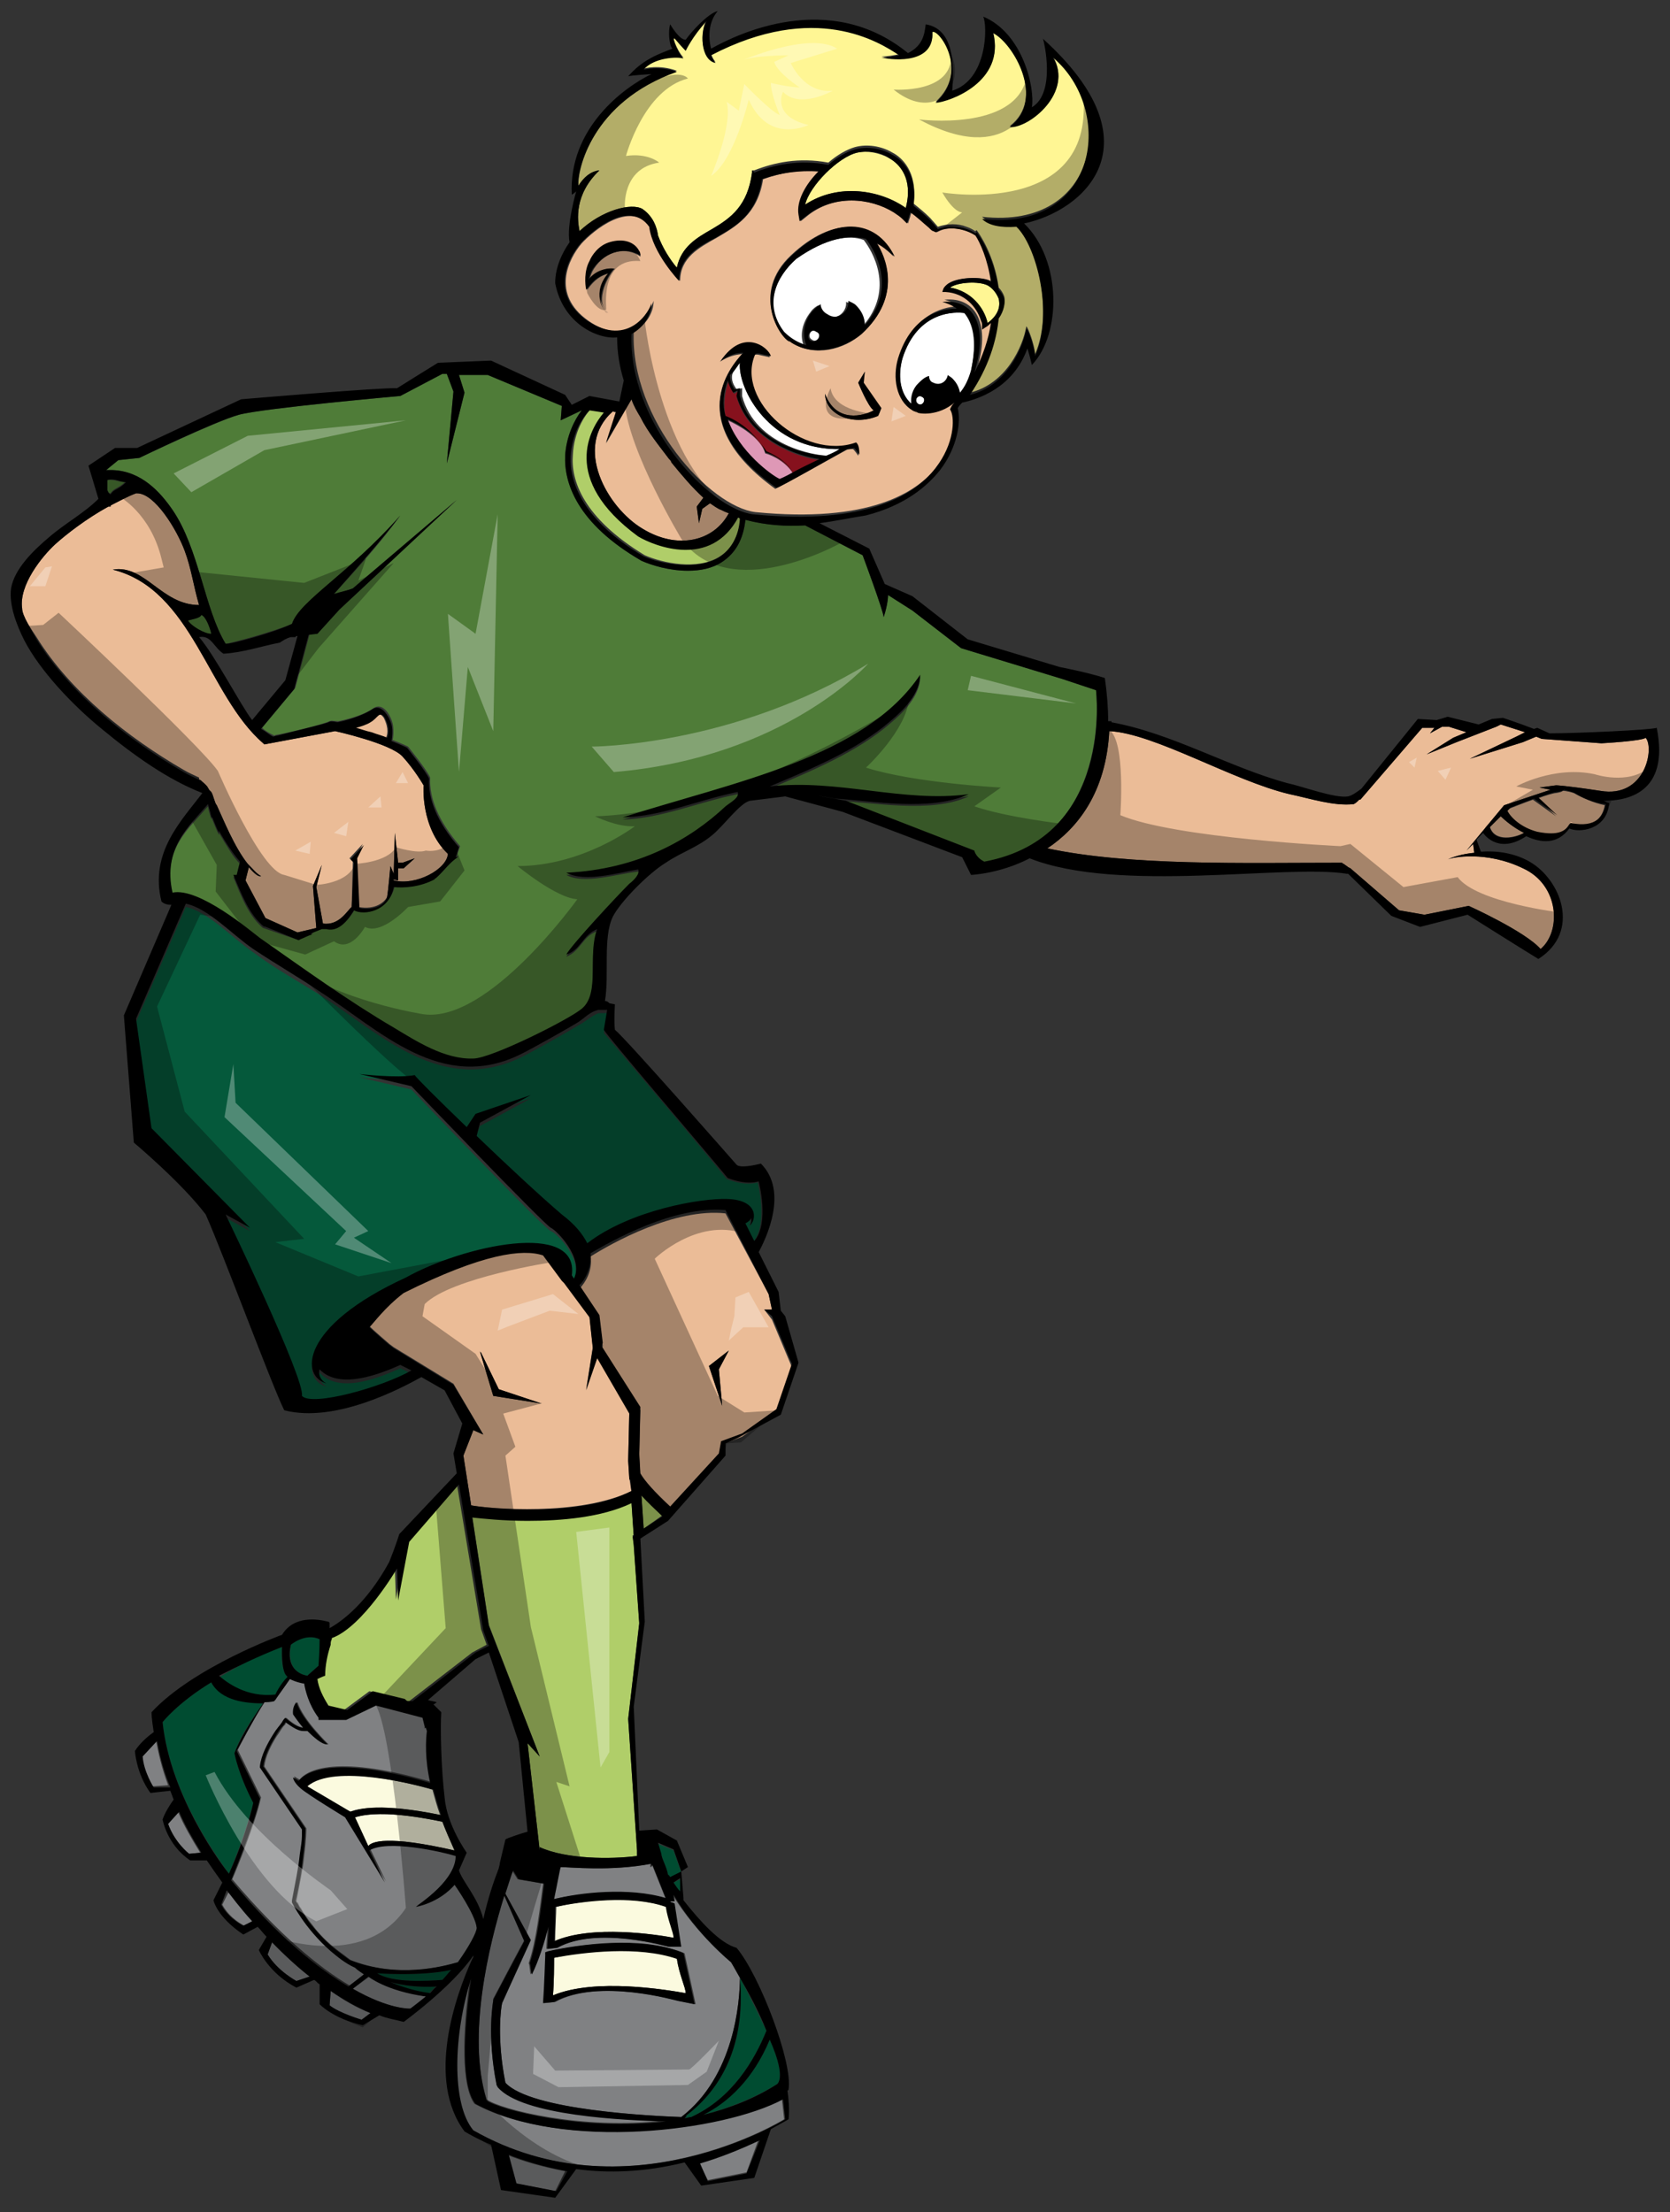 <?xml version="1.0" encoding="utf-8"?>
<!-- Generator: Adobe Illustrator 17.0.0, SVG Export Plug-In . SVG Version: 6.00 Build 0)  -->
<!DOCTYPE svg PUBLIC "-//W3C//DTD SVG 1.1//EN" "http://www.w3.org/Graphics/SVG/1.1/DTD/svg11.dtd">
<svg version="1.1" id="Layer_1" xmlns="http://www.w3.org/2000/svg" xmlns:xlink="http://www.w3.org/1999/xlink" x="0px" y="0px"
	 width="151px" height="200px" viewBox="0 0 151 200" enable-background="new 0 0 151 200" xml:space="preserve">
<rect x="0" y="0" width="151" height="200" fill="#333333" stroke="none"/>
<path id="color10" fill="#B0CE69" d="M59.9,137l-1.7,1.2l-0.2-3C58.6,135.8,59.3,136.5,59.9,137z M44,148.7l-0.5-1.4l-2.2-13.2
	l-4.5,5.2l-1,5.3l-0.1-2.9c0,0-3.1,5.3-6,6.4c0,0,0,0.1,0,0.1l0,0c0,0.2,0,0.3-0.1,0.5c0,0,0,0,0,0c-0.2,0.9-0.4,1.9-0.5,2.8
	c-0.3,0.2-0.7,0.3-0.7,0.3c0.2,0.8,0.5,1.6,1,2.4l1.7,0.4l2.3-1.7l2.9,0.7c0.1,0.1,0.1,0.2,0.3,0.2c0.1,0,0.2,0,0.4,0l5.7-4.4
	L44,148.7z M47.7,137.4c-2.2,0-4-0.2-5-0.3l1.5,9.8l4.6,11.9l-1.1-1.2l1.1,9.7c0-0.1,0-0.2,0-0.3c2.4,1.1,6.5,1.1,8.8,0.8l0-0.5
	c0,0,0,0,0,0l-0.8-11.9l1-8.7l-0.5-7.1l-0.1-0.8l0.1,0l-0.2-3C54.4,137.1,50.7,137.4,47.7,137.4z M58.3,50.2
	c1.6,0.7,4.8,1.4,6.8,0.1c1.1-0.7,1.7-1.9,1.9-3.5c-0.1,0-0.1,0-0.2-0.1c-2.4,4.6-7.5,2.6-9,1.7c-7.2-5.2-4.3-9.8-3-11.3l-1.3-0.2
	c-0.7,0.7-1.6,2.2-1.7,4.2C51.6,43.4,52.7,46.8,58.3,50.2z"/>
<path id="color9" fill="#FBFADF" d="M62,180.2c-1.7-0.3-8.2-1.4-12,0.2c0.1-1.2,0.1-2.8,0.1-3.4c2.6-0.6,7.6-1.2,11.1,0
	C61.4,178.5,62,179.7,62,180.2z M61,175.2c0-0.5-0.5-1.6-0.7-2.8c-3.1-1.1-7.6-0.6-10,0c0,0.6-0.1,2-0.1,3.1
	C53.5,174,59.4,174.9,61,175.2z M39.8,164.1c-0.3-0.8-0.5-1.6-0.7-2.3c-1.4-0.4-8.9-2.5-11.4-0.3l3.9,2.3
	C32.5,163.5,34.5,163,39.8,164.1z M32.1,164.3l1.2,2.6c0.3-0.4,1.7-1,7.8,0.4c-0.4-0.9-0.8-1.8-1.1-2.6
	C39.4,164.6,34.7,163.5,32.1,164.3z"/>
<path id="color8" fill="#05593B" d="M43,102.8c2.6,2.5,5.6,5.2,7.7,7.1c1.3,0.9,2,1.8,2.3,2.6c3.9-3,10.3-4.1,12.7-4
	c2.7,0.1,2.6,1.8,2,2.4c0.1-0.2,0.2-0.4,0.1-0.7c0,0.1-0.3,0.3-0.5,0.5l0.8,1.6c1.4-1.7,0.4-5.4,0.4-5.4s-1,0.4-2.8-0.3
	c-1.8-2.3-11.1-13.2-11.1-13.2l0.3-1.8l-0.4,0c0,0,0,0,0,0c0,0,0,0,0,0l-0.4,0c-0.7,0.3-1.2,0.8-1.8,1.1c-0.8,0.5-4,2.3-5,2.8
	c-7.3,3.7-13-2.1-18.3-5.5c-1.9-1.2-4.1-2.4-6.1-3.9c-1.9-1.3-4.1-3.7-6.1-4.1l-4.5,10.4l1.4,9.9l8.9,9l-2.2-1.2
	c0,0,7.1,14.9,6.9,16.4c0.9,1,7.3-0.8,9.9-2.3l-1-0.5c-1.8,0.8-5.5,2.4-7.3,0.4c-0.2,0.6,0.4,1.2,0.7,1.3c-2.5-0.6-2.5-5.2,7.1-9.6
	c5.2-3,15.7-5.3,15-0.2l0.2,0.3c0.9-1.9-1.5-4.4-2.1-4.6c-0.6-0.2-12.6-12.8-12.6-12.8l-4.7-1.1c0,0,3.3,0.4,5,0.1
	c0.1,0.2,2.1,2.2,4.7,4.7l0.8-1.2l5-1.7l-4.6,2.5L43,102.8z"/>
<path id="color7" fill="#004C31" d="M40.8,178.1c-0.3,0.3-0.5,0.6-0.8,0.9c-1.3,0.1-4.5,0.3-5.9-0.6
	C34.1,178.4,38.1,178.7,40.8,178.1z M69.3,183.6c-0.8-1.7-1.7-3.5-2.4-4.8c0.6,6.7-2.2,10.5-4.9,12.5c0.1,0,0.1,0,0.1,0l-0.2,0.2
	c0.2,0,0.4-0.1,0.6-0.1C66.2,189.7,68.2,186.3,69.3,183.6z M60.9,170.2c0.2,0.3,0.4,0.6,0.6,0.9l0-1.2L60.9,170.2z M69.6,184.4
	c-1.5,3.6-3.8,5.6-6,6.8c2.3-0.6,4.6-1.5,6.7-2.8C70.8,187.8,70.4,186.2,69.6,184.4z M25.5,148.9c-2.3,0.8-4.1,1.8-5.6,2.7
	c0.7,0.6,2.5,2,5.1,1.7c0,0,0.4-1,1.1-1.6c0,0-0.1-0.1-0.1-0.1C25.3,151,25.5,148.9,25.5,148.9z M19.1,152.1
	c-3.1,1.9-4.4,3.6-4.4,3.6c0.7,6.8,5.6,13.1,6,13.7c1.5-3.5,2.2-6.4,2.2-6.4c-1.4-2.7-1.7-4.5-1.7-4.5c0.6-1.8,2.1-3.8,2.6-4.5
	C22.3,154,20,153.7,19.1,152.1z M26.3,148.7c-0.4,2.2,0.8,2.7,1.5,2.8l0.1-0.1l0.9-0.8c0.2-1.3,0.1-2.4,0.1-2.4
	C27.5,147.6,26.3,148.7,26.3,148.7z M35.2,179.2c1.7,0.7,2.9,0.9,3.6,1c0.2-0.2,0.4-0.4,0.6-0.6C37.9,179.7,36.3,179.5,35.2,179.2z
	 M59.5,166.7l0.3,1c0.1,0.4,0.5,1.3,0.6,1.9c0,0.1,0.1,0.2,0.2,0.2l1-0.5l-0.7-2L59.5,166.7z"/>
<path id="color6" fill="#4F7C38" d="M19.1,57.3c-0.7,0.1-1.9-0.7-2.1-1.2c0.3-0.1,1.1-0.2,1.2-0.5C18.6,55.7,19.1,56.9,19.1,57.3z
	 M9.7,43.4c0,0.1,0,0.2,0,0.3l0,0.5c0,0.2,0.1,0.4,0.3,0.4c0.3-0.5,0.7-0.4,1.4-1.1C10.8,43.7,10.5,43.3,9.7,43.4z M99.1,62.4l-3-1
	l-9.2-2.8l-4.4-3.4l-2.2-1.4c0,0,0,0.8-0.4,2c0-0.5-1.9-5.6-1.9-5.6l-5.2-2.7c-1.7,0.1-3.5,0-5.4-0.5c-0.2,1.8-0.9,3-2.1,3.8
	c-0.9,0.6-2,0.8-3.1,0.8c-1.7,0-3.3-0.5-4.2-0.9c-5.9-3.5-7-7.1-6.9-9.5c0.1-1.7,0.8-3.2,1.5-4.1l-1.9,0.9l0.1-1.3l-6.7-2.8l-2.6,0
	l0.5,1.6l-1.6,6.4l0.6-6.5l-0.6-1.6l-0.4,0l-3.8,2c0,0-12.4,1.1-14.6,1.7c-2.1,0.6-9,3.9-9,3.9l-1.9,0.2l-1.1,0.9c0.2,0,0.4,0,0.6,0
	c2.6,0.1,4.3,2,5.4,3.6c2.4,3.5,2.9,9,4.8,12.1c0.3,0,4.4-1.1,6-1.8c0.7-2.1,5.2-4.5,9.8-9.8c-1.8,2.5-3.9,4.8-6,7.1
	c0.6-0.1,1.1-0.3,1.7-0.5l9.4-8l-10.6,9.9l-2,2.2L28,57.3l-1.3,4.9l-3,3.6c0.3,0.3,0.7,0.5,1.1,0.7c0.2-0.1,0.4-0.1,0.4-0.1
	c2-0.4,4.2-1,4.6-1.2c0.2-0.1,0.4,0,0.8,0c1.5-0.3,2.7-0.8,3.2-1.2c0.8-0.5,1.5,0.6,1.7,1.4c0.1,0.4,0.1,1.1,0,1.5
	c0.8,0.3,1.4,0.6,1.4,0.6s1.7,2.1,2,2.8c-0.1,1.8,0.7,3.9,2.7,6.2c-0.1,0.3-0.2,0.6-0.3,0.9l0.2,0c0,0,0,0,0,0
	c-0.8,0.5-1.3,1.3-2,1.9c0,0-0.1,0.1-0.1,0.1c-1.3,0.7-2.8,0.8-3.7,0.7c-0.5,2.2-2.7,2.6-3.6,2.1c-0.9,1.5-1.7,1.9-2.5,1.7l-0.4,0
	l-1,0.4c0,0,0,0,0.1,0.1c-0.3,0.1-0.6,0.2-1,0.4c0,0,0,0,0,0L27,85l-3.2-1.1c0,0,0,0.1,0.1,0.1c-1.4-1.1-2.1-3-2.8-4.7
	c0.1,0,0.2,0,0.3,0l0.3-1.2c-0.7-0.7-1.3-1.8-1.9-2.8c0,0.1,0,0.1,0,0.2c-0.2-0.4-0.4-0.9-0.6-1.4c0,0,0-0.1-0.1-0.1
	c0,0-0.2-0.5-0.3-1.1c-1.7,2-4.2,3.9-3.2,8c2.3-0.5,7,3.5,7.9,4.1c4,2.8,8,5.6,12.1,8.1c2.1,1.2,4.6,3,7.2,2.8
	c1.6-0.1,8.6-3.5,9.8-4.5c1.7-1.4,0.5-4.9,1.4-7.2c-1.3,0.4-1.5,1.8-2.8,2.3c0.5-0.9,4.5-5.2,5.7-6.4c0.4-0.4,1-0.9,0.8-1.3
	c-1.9,0.2-4.9,1.2-6.5,0.3c6.5-0.3,11.2-3,14.4-6c0.4-0.4,1.3-0.9,1.1-1.3c-3.5,0.7-6.9,2.2-10.4,2.3c10-3.2,22-5.5,26.9-12.9
	c0,1.7-1.5,3.2-2.7,4.2c-3,2.6-7.1,4.3-10.9,5.9c6.2-0.7,12.1,1.5,18,0.7c-3.5,1.6-8.7,0.5-12.1,0.4c0,0,0,0,0,0
	c-0.6-0.1-1.2-0.2-1.7-0.3l2.7,0.5l11.6,4.5c0,0,0.1,0.7,0.9,1C100.7,75.7,99.1,62.4,99.1,62.4z"/>
<path id="color5" fill="#86111D" d="M65.9,34.4c0.1,0.7,0.4,1.1,0.4,1.1l0.1,0.1l0.3-0.2c0,0.1-0.1,0.4-0.1,0.5
	c1.2,4.1,5.8,5.5,7.5,5.7c-0.8,0.4-1.7,0.8-2.4,1.2c-0.4-0.7-1.2-1.4-2.4-1.9c-0.7-1.1-1.9-2.5-3.7-3.2
	C65.4,36.6,65.5,35.5,65.9,34.4z"/>
<path id="color4" fill="#DE98B6" d="M71.7,42.8c-0.7,0.3-1.2,0.6-1.2,0.6c-0.7-0.3-3.7-2.5-4.7-5.4c1.1,0.5,3,1.6,3.4,3
	C69.3,41,70.9,41.5,71.7,42.8z"/>
<path id="color3" fill="#EBBC97" d="M56.9,133.6L56.9,133.6l-0.1-1.6l0.1-4.3l-2.9-5l-1,2.9l0.6-3.8l-0.3-2.8l-2.3-3.1
	c-0.1-0.1-0.2-0.2-0.2-0.2s0,0,0,0l-1.7-2.3c-1.8-0.6-5.4-0.2-12.6,3.4c-1.7,1.3-2.7,2.7-3.1,3.1c0.4,0.4,1.8,1.6,1.8,1.6l0.4,0.3
	l5.4,3.3l2.7,4.6l-0.9-0.4l-0.9,2.3l0.7,4.5c1.6,0.3,9.8,1,14.5-1.3l0,0.1L56.9,133.6C57,133.7,56.9,133.7,56.9,133.6z M44.6,126.2
	l-1.2-4l0.1,0.1l1.6,3.3l3.9,1.3L44.6,126.2z M69.1,118.4h0.7l-0.3-1.4l-3.9-7.3c-4.6-0.5-10.3,2.7-12.2,3.9c0.2,1.3-0.5,2.4-1,2.9
	l1.8,2.7l0.3,2.5l-0.1,0.3l3.5,5.5l-0.1,4.2l0.1,1.8c0.4,0.7,1.3,1.7,2.7,3l4.4-4.8l0.2-1.1l1.9-0.7l3.1-2.2l1.4-4.1l-1.8-4.3
	L69.1,118.4z M65.3,127.1l-1.2-3.6l1.8-1.4l-0.9,1.7L65.3,127.1z M89.6,25.4c0,0,0.1,0.1,0.1,0.1c-0.3-2.1-1.1-3.6-1.4-4.2
	c-0.9-0.6-2.4-0.9-3.4-0.4L84.7,21l-0.2-0.1c-0.1-0.1-0.2-0.2-0.4-0.3c-0.6-0.5-1.1-1-1.7-1.4c0,0.1-0.1,0.3-0.1,0.4l-0.2,0.6
	l-0.4-0.4c-0.2-0.2-0.5-0.4-0.8-0.6c-2.2-1.3-5.5-1.7-8,0.4l-0.5,0.4l-0.1-0.6c-0.3-1.1,0.6-2.6,1.8-3.9c-1.7-0.2-3.4,0.1-5.1,0.7
	c-0.5,3.2-2.5,4.3-4.2,5.3c-1.6,0.9-3.3,1.8-3.3,3.9c0,0-2.4-2.5-2.7-4.9c-1.8-2.4-5.1,0.3-6.2,1.5c-1.2,1.4-2.8,4.6,0.6,7
	c3.7,2.6,5.6-0.9,5.9-1.8c0,1.1-0.7,2.2-1.8,2.8c-0.3,8,6.9,15.8,11,16.3c10.2,1,14.6-1.7,16.5-4.2c1.7-2.2,1.7-4.4,1.4-5.1
	l-0.1-0.2l0.1-0.2c0.1-0.1,0.2-0.2,0.3-0.4c-1.5,1.2-3.3,1.1-3.6,0.8c0.1,0,0.2,0,0.3,0.1c-0.2,0-0.3-0.1-0.5-0.2
	c-1.5-0.9-1.8-3-1.3-4.7c1.3-4.1,4.3-4.5,5.3-4.5c-0.4-0.3-0.9-0.5-1.3-0.6c2.9-0.3,4.2,2.3,2.9,6.4c0,0,0,0,0,0
	c0.8-1.6,1.3-3.1,1.5-4.5c-0.2,0.1-0.3,0.3-0.5,0.4l-0.3,0.2l0-0.3c0-0.2-0.1-0.3-0.1-0.5c-0.4-1.2-1.5-2.5-3.2-2.6l-0.3,0l0.1-0.3
	C85.9,25.1,88.6,24.9,89.6,25.4z M53.7,24.3c-0.2,0.3-0.3,0.6-0.4,1c0.7-1,2-1.1,2.3-1c-0.4,0.3-2,2.9-0.6,4
	c-0.4-0.2-1.4-1.9,0.1-3.6c-0.7,0.2-1.3,0.5-2,1.5c-0.1-0.5-0.2-1.7,0.3-2.6c0.2-0.5,0.8-1.4,1.8-1.7c1.2-0.3,2.3,0.1,2.6,0.9
	c0,0,0,0,0.1,0c0,0,0,0-0.1,0c0.1,0.1,0.1,0.3,0.1,0.4C56.7,22.3,54.8,22.6,53.7,24.3z M77.6,41.2c0,0-0.4-0.6-0.5-0.6
	c-0.2,0-0.4,0-0.6,0.1c-1.1,0.6-6.1,3.4-6.4,3.5C61.8,38.2,66,33.2,67.1,32c-0.7,0.1-1.2,0.2-2,0.7c2.1-3,4.4-1.2,4.5-0.4
	c-1-0.2-1.1-0.3-1.4-0.2c-1.9,4.2,4.4,9.7,9.1,8C77.6,40.3,77.7,40.9,77.6,41.2z M79.4,37.6c-2.4,1-4.8-0.2-4.8-2
	c1,2.7,3.5,2,4.4,1.5c-0.5-0.3-1.4-2.5-1.4-2.5l0.6-1l-0.2,1l1.6,2.3C79.7,36.9,79.6,37.2,79.4,37.6z M77.9,30.2
	c-1.6,1.4-4.2,2.1-6.3,0.8c-0.2-0.1-0.4-0.3-0.5-0.4c0.1,0.1,0.2,0.2,0.3,0.3c-0.9-0.4-3.5-4.4,0.1-7.8c3.8-3.6,7.6-3.3,9.3,0.1
	c-0.4-0.4-0.9-0.9-1.6-1.2C80,23.1,81.7,26.7,77.9,30.2z M55.7,37.3l-0.9,2.8l2.3-4c0.2,0.6,0.5,1.1,0.8,1.6l0,0
	c0.7,1.4,1.7,2.6,2.6,3.8c0.1,0.1,0.2,0.2,0.2,0.3c0.9,1.1,1.9,2.3,2.9,3.2L63,45.8l0.2,1.5l0.3-1.3l0.7-0.5c0.3,0.2,0.7,0.5,1,0.6
	c0.2,0.1,0.4,0.2,0.7,0.3c-1.4,2.6-4.7,3.3-7.8,1.4c-3.2-1.9-6.3-7.4-2.7-10.6L55.7,37.3z M33.5,66.3c-0.5-0.2-0.9-0.3-1.4-0.5
	c0.4-0.1,1-0.3,1.3-0.5c0.7-0.4,0.8-1.1,1.3-0.4c0.5,1,0.3,1.6,0.2,1.8C34.5,66.6,34,66.4,33.5,66.3z M32.4,82l-0.2-4.5l0.6-1.2
	l-1.2,1.3l0.3,0.3L31.8,82c-0.4,0.3-1.1,1.7-2.6,1.5l-0.6-3.3l0.5-2l-0.8,1.9l0.3,3.8l-1.7,0.4L24,83l-1.8-3.4l0.3-1.2
	c0.5,0.6,0.9,0.9,1.1,0.8c-0.4-0.2-0.7-0.6-1.1-1l0,0l-0.1-0.1c-1.2-1.5-2.2-4-2.8-5.3c-0.2-0.2-0.3-0.9-0.5-1.2
	c-0.1-0.1-0.1-0.1-0.2-0.2c0-0.1-0.1-0.1-0.1-0.2c-0.2-0.3-0.5-0.5-0.7-0.7c-0.1,0-0.1-0.1-0.1-0.2c-0.4-0.2-0.9-0.4-1.4-0.7
	c-5-2.9-10.2-7-13.3-12C2.9,57,2,55.7,2,55c-0.3-2.1,1.8-4.7,3-5.8c1-0.9,2.8-2.3,4.8-3.4l0.2,0l0-0.1c0.8-0.4,1.5-0.8,2.3-1.1
	c0,0,0.1,0,0.1,0c1.6,0,3.6,3.3,4.3,5.2c0.6,1.6,0.8,3.2,1.3,4.9c-3.4,0-4.9-3.7-7.8-3.2c7.2,1.8,8.6,11.4,13.6,15.7c0,0,0,0,0,0
	c0,0,0.1,0.1,0.1,0.1l6.4-1.2c0,0,5,1.1,6.1,2.3c1.1,1.2,1.9,2.6,1.9,2.6s-0.3,3.8,2.2,6.2c-0.1,1.4-2.9,2.9-4.9,2.4
	c0-0.1-0.1-0.1-0.1-0.1l0.5,0.1L36,78.5l0.5,0l1-0.9L36.4,78L36,78l-0.3-2.7l-0.1,3.7l-0.3-0.7c0,0-0.2,2.3-0.3,2.8
	C34.8,81.5,34,82.3,32.4,82z M142.3,71.7c0.7,0.4,1.8,0.9,2.8,1.1c-0.2,1-0.8,2.2-3.2,1.7c-0.4,0.7-1,1.2-3,0.8
	c-1.5-0.4-2.4-1.3-2.7-1.9l0.3-0.3c0,0,1-0.4,2.1-0.8l2.1,1.5l-1.7-1.6c0.8-0.3,1.5-0.5,1.7-0.5c0.6-0.1,0.6-0.2,0.6-0.2
	S141.7,71.5,142.3,71.7z M135.7,73.8c0.3,0.3,1.1,1,2.1,1.5c-0.7,0.4-2.7,0.9-3.1-0.6L135.7,73.8z M144.7,71.5c-3.3-0.5-4-0.5-4-0.5
	l-1.5,0.2l1,0.2l-4.2,1.4l-3.4,4.1l0.6-0.6l0.1,0.8c-1.1,0.1-2,0.4-2.4,0.6c0.4-0.2,3.5-0.8,6.8,0.8c3.3,1.5,3.5,5.7,1.6,7.3
	c-1.4-1.6-6.5-3.9-6.5-3.9l-4,0.8l-2.3-0.4l-4.4-3.8l-0.2-0.1c-0.1-0.1-0.3-0.2-0.4-0.3c-0.1,0-0.1-0.1-0.2-0.1
	c-8.9,0-19.1,0.3-26.6-1.3c2.7-1.8,5.3-5,5.6-10.6c4.1,0.2,11.2,4.5,16.3,5.7c1.9,0.4,4,1.1,5.8,0.9c0,0,0,0,0,0
	c0.2-0.1,0.3-0.2,0.5-0.4l0.1,0l5.6-6.5l1.1,0l-0.4,0.5l1.1-0.6l0.6,0l1.6,0.5l-1.2,0.5l-2.4,1.5l2.7-1.1l1.8-0.7l0,0l1.8-0.7
	l0.4-0.2l2.2,0.7l-0.8,0.4l-4.2,2l4.8-1.5l1.2-0.5l0.5,0.2l5.4,0.4c0,0,3.7-0.2,4-0.5C149.6,67.6,148.8,72.2,144.7,71.5z"/>
<path id="color2" fill="#808183" d="M44,189.8c-1.8-5.8,0.2-14,1.6-18.5l1.8,4.1l-2.8,5.3l0,0.1c0,0.1-0.6,3.1,0.3,7.6l0,0.1
	l0.1,0.1c2.2,2.6,11.5,3,15.2,3.1C52.6,192.6,45.2,190.7,44,189.8z M33,178.5c-0.3-0.2-0.6-0.4-0.8-0.6c-0.8-0.5-1.5-1-2.2-1.5
	c-2.4-2.1-3.5-4.4-3.5-4.4l0-0.1l0-0.1c0.4-1.6,0.6-3,0.7-4.1c0.1-0.7,0.2-1.3,0.2-1.7c0-0.3,0-0.5,0-0.6l-3.8-5.6l0-0.1
	c0.1-1,0.7-2.1,1.2-2.9c0.3-0.5,0.6-0.9,0.8-1.1c0.1-0.2,0.2-0.3,0.2-0.3l0.1-0.1l0.1,0.1c0.7,0.6,1.2,0.8,1.5,0.8c0,0,0,0,0,0
	c-0.5-0.6-0.9-1.2-0.9-1.2c-0.1-0.8,0.3-1.1,0.3-1.1c0.5,1.6,2.8,3.8,2.8,3.8c-0.5,0.1-1.2-0.5-1.8-1.2c-0.1,0-0.2,0-0.4,0
	c-0.4-0.1-0.9-0.3-1.6-0.8c0,0-0.1,0.1-0.1,0.2c0,0,0,0-0.1,0.1c-0.2,0.2-0.4,0.6-0.7,1c-0.5,0.8-1,1.8-1.1,2.7l3.8,5.6l0,0.1
	c0,0,0,0.9-0.2,2.4c-0.1,1.1-0.4,2.5-0.7,4.1c0,0,0,0.1,0.1,0.1c0.1,0.1,0.1,0.3,0.3,0.5c0.2,0.4,0.6,1,1.1,1.6
	c0.5,0.7,1.3,1.5,2.2,2.2c0.4,0.3,0.8,0.6,1.2,0.9c4.3,1.7,8.4,0.6,9.8,0.2c1-1.4,1.8-2.6,1.7-3.2c-0.1-1.2-2-3.9-2-3.9
	c-1.5,1.8-3.5,2-3.5,2c3.4-2.4,3.7-4,3.6-4.6c-1.3-0.3-6.2-1.4-7.8-0.5l1.4,2.9l-3.6-5.9c0,0-3.3-2-4-2.6c-0.7-0.6-0.7-1-0.7-1
	l0.5,0.3c0.4-0.6,2.7-2.5,11.9,0.2c-0.5-2.3-0.4-3.9-0.3-4.7l-0.1-0.3c0,0,0,0.1-0.1,0.1c0-0.1,0-0.1,0-0.2l-0.2-0.8l-4.2-1.1
	l-2.7,1.3l-2.5,0c0-0.1,0-0.1,0-0.2c-0.9-1.3-1.2-2.5-1.3-3.1l-0.1,0c0,0-0.6-0.1-1.2-0.4c-0.4,0.5-1.2,1.6-1.4,2
	c0,0-0.4,0.1-0.9,0.1c-1,1.4-2.5,4.4-2.5,4.4l2.1,4.3c-0.5,2.3-2.2,6.5-2.6,7.4c4.3,5.1,7.9,8,10.6,9.6L33,178.5z M24.2,176.7
	c0.9,1.5,2.6,2.4,2.6,2.4l1.2-0.4c-1.2-1-2.4-2-3.4-3.1L24.2,176.7z M29.8,181.3c0.9,0.8,2.9,1.3,2.9,1.3l0.8-0.6
	c-1.3-0.5-2.5-1.2-3.6-2L29.8,181.3z M31.9,179.8c3.3,1.9,5.2,1.8,5.2,1.8c0.5-0.3,1-0.6,1.5-1.1c-3.6-0.6-5.2-1.8-5.2-1.8
	L31.9,179.8z M70.7,189.8c-5.4,2.8-19.8,4.7-27.8,0.4c-1.2-1.6-1.1-6.4-0.4-11.3c-1.7,5-1.8,11.4,0.2,13.7c13.9,7.9,28.2-1,28.2-1
	L70.7,189.8z M47.9,175.4l-2.3-4.2c0.3-0.9,0.5-1.6,0.7-2.1l0.5,0.8l2.3,0.4c-0.3,2.3-0.6,5.1-1.3,7.2c0.1,0.1,0.1,0.9,0.2,1
	c0.6-1.2,1.1-2.8,1.5-4.3c0,0.7-0.1,1.5-0.1,2l0.9-0.1c3.6-2,10-0.1,10.1-0.1l1.1,0l-0.6-3.9l-0.2-0.1c-0.1,0-0.1,0-0.2-0.1
	c0.1,0,0.3,0,0.4,0c0-0.2-0.1-0.4-0.1-0.6c2.2,3.6,5.3,6.1,5.3,6.1s0.3,0.5,0.8,1.4c0,2.2-0.5,8.9-5.3,12.6
	c-2.6-0.1-13.6-0.6-15.9-3.1c-0.8-4-0.4-6.8-0.3-7.2L47.9,175.4z M49.2,181.1l1-0.1c4-2.2,11.1-0.1,11.2-0.1l1.5,0.3l-1-4.6
	l-0.2-0.1c-3.8-1.4-9.3-0.7-12-0.1l-0.3,0.1l0,0.3C49.4,176.8,49.3,179.8,49.2,181.1z M46.6,197.4l3.6,0.7l0.9-1.8
	c-2.1-0.4-3.8-0.9-5.3-1.5L46.6,197.4z M20.1,172.2c0.7,1.3,2,1.9,2,1.9l0.9-0.3c-1.1-1.3-1.9-2.3-2.3-2.8L20.1,172.2z M64,197.1
	l3.5-0.7l1.1-3c-1.9,0.9-3.7,1.6-5.4,2.1L64,197.1z M47.8,166.6l0,0.1L47.8,166.6L47.8,166.6z M14.1,157.3l-1.3,1.4
	c0.1,1.5,1,2.8,1,2.8l1.4-0.1C14.6,159.8,14.3,158.4,14.1,157.3z M15.2,164.9c0.6,1.7,1.9,2.7,1.9,2.7l1-0.1c-0.8-1.3-1.5-2.5-2-3.7
	L15.2,164.9z M60.2,171.7l-1.2-3c-0.1,0-0.1,0.1-0.2,0.1c0-0.1,0-0.2,0-0.3c-3.6,0.7-7.3,0.3-8.2,0.3c-0.1,0.3-0.3,1.5-0.6,2.9
	C52.4,171.2,56.9,170.6,60.2,171.7z"/>
<path id="color1" fill="#FFF694" d="M88.8,19.6c0.6,0.6,1.7,0.8,3.1,0.7c1.8,1.7,3.4,7.8,1.7,11.7c-0.1-0.9-0.6-2.3-0.8-2.5
	c-0.3,1.8-1.8,5.2-5.1,6c1.7-2.5,2.4-4.9,2.6-6.9c0.5-0.7,0.6-1.5,0.5-1.8c-0.1-0.3-0.3-0.6-0.5-0.8c-0.4-2.9-1.7-4.8-2-5.2
	l-0.1,0.1c-0.3-0.2-0.5-0.3-0.8-0.4c-0.8-0.3-1.7-0.3-2.6,0c0,0-0.6-0.7-0.7-0.8c-0.5-0.5-1-0.9-1.5-1.3c0.4-2.9-1.1-4.2-1.9-4.6
	c-1-0.6-2.3-0.8-3.4-0.5c-0.7,0.2-1.6,0.7-2.4,1.4c-2.7-0.5-4.9,0-6.7,0.7L68,15.4l0,0.2c-0.4,3-1.9,4.1-3.6,5.1
	c-1.4,0.8-2.8,1.6-3.2,3.5c-0.6-0.7-1.3-1.8-1.7-2.9c-0.1-0.7-0.4-1.7-1.4-2.4c-1-0.6-3.7,0.1-5.7,2c-0.2-1-0.5-3.3,1.8-5.5
	c-0.8,0.1-1.4,0.6-1.9,1.4c-0.1-1.4,1.2-7.6,8.9-10.4c-1.6-0.6-3-0.2-3-0.2c0.9-1.1,3.1-1.2,3.6-1c-0.6-0.6-1.2-2.3-0.7-1.7
	c0.5,0.6,0.9,1,0.9,1s0.6-1.3,1.9-2.7c-0.6,0.9-0.6,3.5,0.8,3.8c-0.1-0.1-0.3-0.4-0.4-0.7c9.4-4.9,15.2-1.2,17,0
	c-0.5,0.1-1,0.2-1.6,0.2c1.3,0.3,4.8,0.5,4.6-2.3c0.6-0.3,3.4,3.6,0.3,6.4c1.3-0.1,6.3-1.9,5.2-6.3c1.8,0.9,4.8,6,1.5,8.5
	c1.8,0.1,5.8-3.2,3.9-6.3C100.9,9.7,99.5,20.8,88.8,19.6z M80.4,14.3c-0.9-0.5-2-0.7-2.9-0.5c-1.7,0.4-4.3,3-4.7,4.7
	c3.1-2,6.9-1.3,9.1,0.3C82.6,16.1,81.3,14.8,80.4,14.3z M89.3,29.2c1.2-0.8,1.1-1.8,1-2.2c-0.2-0.5-0.5-0.9-1-1.2
	c-0.8-0.4-2.7-0.3-3.4,0.2C87.7,26.3,88.9,27.8,89.3,29.2z"/>
<path id="fill" fill="#FFFFFF" d="M83,36.5c-0.4-0.3,0-0.9,0.4-0.6C83.8,36.1,83.4,36.8,83,36.5z M87.2,28.3
	c-0.7-0.1-4.2-0.3-5.6,4.1c-0.4,1.5-0.3,3.2,0.8,4.1c-0.1-0.6,0.1-1.3,0.6-1.8c0.3-0.3,0.6-0.6,1-0.7c0,0.2,0.1,0.5,0.4,0.7
	c0.6,0.4,1.2-0.1,1.3-0.7c0.2,0.1,0.3,0.2,0.4,0.3c0.4,0.3,0.6,0.8,0.7,1.3c0.5-0.6,0.8-1.4,1-2.1C88.4,30.7,87.9,29.2,87.2,28.3z
	 M66.9,32.8c-0.3,0.4-0.6,0.7-0.7,1.1c-0.1,0.7,0.3,1.1,0.4,1.3l0.5-0.1l0,0.2c0,0,0,0.2,0,0.5c1.2,4.5,6.6,5.4,7.8,5.4
	c0.5-0.2,0.9-0.4,1.2-0.6C69.7,40.8,66.7,35.2,66.9,32.8z M73.9,29.9c-0.5-0.3-1,0.5-0.5,0.8C73.9,31.1,74.4,30.2,73.9,29.9z
	 M72,23.4c-1.8,1.6-3,4.1-1.3,6.7c0.6,0.6,1.3,1,2,1.2c-0.4-0.9-0.2-2.1,0.6-3.1c0.2-0.3,0.5-0.5,0.7-0.6c0,0.3,0.2,0.7,0.6,0.9
	c1,0.6,2-0.3,1.9-1.2c0.3,0.1,0.5,0.2,0.7,0.4c0.5,0.5,0.8,1.1,0.8,1.8c3-3.4,0.8-6.9,0.1-7.8C76.8,21.2,74.7,21.5,72,23.4z"/>
<path id="outline" d="M49.6,176.4l-0.3,0.1l0,0.3c0,0-0.1,3-0.2,4.3l1-0.1c4-2.2,11.1-0.1,11.2-0.1l1.5,0.3l-1-4.6l-0.2-0.1
	C57.9,175,52.3,175.8,49.6,176.4z M61.2,177.1c0.2,1.4,0.8,2.6,0.8,3.1c-1.7-0.3-8.2-1.4-12,0.2c0.1-1.2,0.1-2.8,0.1-3.4
	C52.8,176.5,57.7,175.9,61.2,177.1z M149.8,65.8c-0.5,0.2-7.3,0.5-9.7,0.5l-1.1-0.5l-0.3,0.1c-1.3-0.5-2.8-1-2.8-1l-1,0.1l-1.2,0.5
	l-2.8-0.7l-1,0.3l-1.7-0.1l-5.1,6.3c-0.4,0.3-0.8,0.6-1.2,0.7c-1.2,0.2-4.1-0.9-5.5-1.2c-5.2-1.4-10.4-4.5-15.9-5.5c0,0,0-0.1,0-0.1
	c-0.1,0-0.2,0-0.3,0c0-1.2-0.1-2.5-0.3-3.9c-1.5-0.5-4.1-1-4.1-1l-8.3-2.5l-5-3.9l-2.5-1.1l-1.4-3.2l-4.5-2.3
	c1.5-0.2,2.9-0.5,4.2-0.7c3.5-0.9,5.5-2.6,6.7-4.1c1.6-2.1,1.9-4.4,1.6-5.6c0.1-0.2,0.3-0.4,0.4-0.5c1.4-0.3,4.6-1.3,5.9-4.9
	c0.3,1,0.4,1.5,0.4,1.5c2.7-2.8,2.7-9.5-0.7-12.8c5.3-1.1,12.3-7.1,1.7-16.7c0.1,0.2,1.2,4.9-1,6.2c0.3-1.7-0.8-6.7-4.4-8.2
	c0.4,0.8,0.4,5.7-2.8,6.7c0.2-2.5,0.1-5.6-2.4-6c-0.1,0.8-0.2,1.9-1.6,2.6C75-1,66.6,3.1,64.3,4.4C64,3.3,64.1,1.9,64.9,1
	c-0.9,0.2-2.5,2-2.9,2.6c-0.6,0-1.4-1.4-1.4-1.4c-0.2,0.6-0.1,1.9,0.2,2.2c-1.3,0.5-2.7,1-4,2.5c0.3-0.1,2.1-0.2,2.1-0.2
	c-2.5,1.2-7.5,4.9-7.2,10.9c0.2-0.1,0.4-0.3,0.4-0.3s-0.9,3.1-0.6,4.6c-0.7,1-1.3,2.3-1.3,3.7c0.7,3.7,3.9,5.1,5.6,4.9
	c0,1.3,0.2,2.6,0.6,3.9L56,36.3l-2.7-0.5l-1.6,0.8l-0.6-0.9l-6.7-3.1l-4.8,0.2c0,0-2.6,1.6-3.7,2.3c-1.2-0.1-14.1,1-14.1,1l-9.4,4.4
	h-2L8,42.1l0.9,3c-1.3,1.3-3,2.2-4.5,3.5c-1.3,1.1-3.1,2.8-3.4,4.6c-0.2,1.5,0.5,3.3,1.2,4.7c1.4,2.7,4.3,5.8,7,8
	c2.9,2.4,6,4.6,9.1,5.8c-1.9,2.5-4.8,5.4-3.7,9.8c0.2,0.2,0.5,0.3,0.8,0.3c0.1,0,0.1,0,0.1,0l-4.3,10l0.9,11.5c0,0,4.3,3.6,6.5,6.5
	c1.6,3.6,6,15.5,7.1,17.7c4.6,1.2,10.6-2,12.4-3l2.1,1.2l1.6,3l-0.8,2.7l0.3,1.8l-5.2,5.5c0,0-0.3,1-0.9,2.5c-2,3.7-4.3,5.4-5.4,6
	c0-0.2,0-0.3,0-0.5c0,0-0.1-0.1-0.2-0.1c-0.8-0.2-3-0.6-4.1,1.2c0,0-8,2.9-11.8,7c0,0,0,0.6,0.2,1.8c-0.3,0.2-1.2,0.9-1.7,1.7
	c0,0,0.1,2,1.4,3.8l1.8-0.2c0.1,0.3,0.2,0.5,0.3,0.8c-0.3,0.4-0.8,1.2-1,1.8c0,0,0.4,2.3,2.5,3.7l1.5,0c0.4,0.6,0.9,1.3,1.4,2
	l-0.8,1.6c0,0,0.3,1.5,2.7,3.1l1.3-0.7c0.3,0.3,0.5,0.6,0.8,0.9l-0.7,1.2c0,0,0.9,2.1,3.4,3.4l1.6-0.7c0.2,0.1,0.3,0.3,0.5,0.4
	l0,1.8c0,0,1.2,1.3,3.9,1.9l1.5-0.9c0.7,0.3,1.5,0.4,2.2,0.6c0,0,4.4-3.2,6.3-6c0,0.1,0,0.2-0.1,0.3c-1.5,3.3-4.2,10.9-0.7,15.6
	c0.5,0.3,1.4,0.8,2.4,1.2l0.9,4.1l4.9,0.7l1.9-2.6c2.8,0.4,6.2,0.3,9.8-0.6l1.5,2.1l4.8-0.7l1.5-4.4c0.5-0.3,1.1-0.6,1.6-0.9
	c0.1-0.9,0-1.9-0.1-2.6c0,0,0.1,0,0.1-0.1c0.4-2.4-2.6-10.3-4.7-12.8c-1.5-0.4-3.3-2.4-4.8-4.3l0-0.2l-0.2-2.4l0.6-0.4l-1-2.4
	l-1.8-1l-1.6,0.1l-0.5-11.2l1-7.7l-0.4-7.5l2.5-1.6l5.2-5.9l0-1.1l1.1-0.5l3.9-2.1l1.6-4.7L71,119l-0.4-0.5l-0.2-1.7l-1.8-3.6
	c0.7-1.3,2.7-5.5,0.2-8c-2,0.5-2.2,0.1-2.2,0.1s-10-11.4-11-12.2c-0.1-0.8,0-2.3,0-2.3l-0.5-0.1c-0.1-0.1-0.2-0.2-0.4-0.2
	c0.4-2.4-0.2-5.7,0.7-7.6c0.7-1.4,3.3-4,4.8-4.9c1.3-0.9,2.9-1.4,4.2-2.5c1-0.8,2.5-2.9,3.4-3.1l3.2-0.4l5.2,1.4l10.8,4.1l0.8,1.6
	c0,0,2.6-0.1,5.3-1.5c8.1,3.2,23.2,0.5,28.7,1.4c0,0,0.1,0,0.1,0l3.9,3.8l2.6,1l4.3-1.1c0,0,5.4,3.4,6.4,4c3.9-2.5,2-7.2-0.8-8.8
	c-1.4-0.8-3-1-4.4-0.9l-0.4-1.1l0.6-0.6c0.2,0.3,1.5,1.9,3.9,0.3c1.3,0.6,2.8,0.8,3.9-0.7c0.8,0.4,3.4,0.2,3.6-2.3
	c-0.1,0-0.3-0.1-0.5-0.2C147,72.4,151,71.8,149.8,65.8z M86.8,35.5c-0.1-0.5-0.3-0.9-0.7-1.3c-0.1-0.1-0.3-0.2-0.4-0.3
	c-0.1,0.6-0.7,1-1.3,0.7C84.1,34.5,84,34.3,84,34c-0.4,0.1-0.7,0.4-1,0.7c-0.5,0.5-0.6,1.2-0.6,1.8c-1.1-1-1.2-2.7-0.8-4.1
	c1.4-4.4,4.9-4.2,5.6-4.1c0.8,0.9,1.2,2.4,0.6,5.2C87.6,34.2,87.3,34.9,86.8,35.5z M83,36.5c-0.4-0.3,0-0.9,0.4-0.6
	C83.8,36.1,83.4,36.8,83,36.5z M61.2,6.5c-1.6-0.6-3-0.2-3-0.2c0.9-1.1,3.1-1.2,3.6-1c-0.6-0.6-1.2-2.3-0.7-1.7c0.5,0.6,0.9,1,0.9,1
	s0.6-1.3,1.9-2.7c-0.6,0.9-0.6,3.5,0.8,3.8c-0.1-0.1-0.3-0.4-0.4-0.7c9.4-4.9,15.2-1.2,17,0c-0.5,0.1-1,0.2-1.6,0.2
	c1.3,0.3,4.8,0.5,4.6-2.3c0.6-0.3,3.4,3.6,0.3,6.4c1.3-0.1,6.3-1.9,5.2-6.3c1.8,0.9,4.8,6,1.5,8.5c1.8,0.1,5.8-3.2,3.9-6.3
	c5.6,4.7,4.2,15.8-6.4,14.6c0.6,0.6,1.7,0.8,3.1,0.7c1.8,1.7,3.4,7.8,1.7,11.7c-0.1-0.9-0.6-2.3-0.8-2.5c-0.3,1.8-1.8,5.2-5.1,6
	c1.7-2.5,2.4-4.9,2.6-6.9c0.5-0.7,0.6-1.5,0.5-1.8c-0.1-0.3-0.3-0.6-0.5-0.8c-0.4-2.9-1.7-4.8-2-5.2l-0.1,0.1
	c-0.3-0.2-0.5-0.3-0.8-0.4c-0.8-0.3-1.7-0.3-2.6,0c0,0-0.6-0.7-0.7-0.8c-0.5-0.5-1-0.9-1.5-1.3c0.4-2.9-1.1-4.2-1.9-4.6
	c-1-0.6-2.3-0.8-3.4-0.5c-0.7,0.2-1.6,0.7-2.4,1.4c-2.7-0.5-4.9,0-6.7,0.7L68,15.4l0,0.2c-0.4,3-1.9,4.1-3.6,5.1
	c-1.4,0.8-2.8,1.6-3.2,3.5c-0.6-0.7-1.3-1.8-1.7-2.9c-0.1-0.7-0.4-1.7-1.4-2.4c-1-0.6-3.7,0.1-5.7,2c-0.2-1-0.5-3.3,1.8-5.5
	c-0.8,0.1-1.4,0.6-1.9,1.4C52.1,15.5,53.5,9.2,61.2,6.5z M89.3,29.2c-0.3-1.4-1.5-2.9-3.4-3.2c0.7-0.5,2.6-0.6,3.4-0.2
	c0.4,0.2,0.8,0.7,1,1.2C90.4,27.4,90.5,28.3,89.3,29.2z M81.9,18.8c-2.3-1.6-6.1-2.3-9.1-0.3c0.4-1.7,3-4.3,4.7-4.7
	c0.9-0.2,2.1-0.1,2.9,0.5C81.3,14.8,82.6,16.1,81.9,18.8z M53.1,29c-3.4-2.4-1.8-5.6-0.6-7c1.1-1.2,4.4-4,6.2-1.5
	c0.3,2.4,2.7,4.9,2.7,4.9c0-2.1,1.7-3.1,3.3-3.9c1.7-1,3.7-2,4.2-5.3c1.7-0.6,3.4-0.8,5.1-0.7c-1.2,1.2-2,2.7-1.8,3.9l0.1,0.6
	l0.5-0.4c2.6-2.1,5.9-1.7,8-0.4c0.3,0.2,0.6,0.4,0.8,0.6l0.4,0.4l0.2-0.6c0-0.1,0.1-0.3,0.1-0.4c0.6,0.4,1.1,0.9,1.7,1.4
	c0.2,0.2,0.3,0.3,0.4,0.3l0.2,0.1l0.2-0.1c1-0.5,2.5-0.2,3.4,0.4c0.4,0.6,1.1,2.1,1.4,4.2c0,0-0.1-0.1-0.1-0.1
	c-1-0.5-3.7-0.3-4.2,0.7l-0.1,0.3l0.3,0c1.7,0.1,2.8,1.3,3.2,2.6c0.1,0.2,0.1,0.3,0.1,0.5l0,0.3l0.3-0.2c0.2-0.1,0.4-0.3,0.5-0.4
	c-0.2,1.4-0.7,2.9-1.5,4.5c0,0,0,0,0,0c1.3-4.2,0-6.7-2.9-6.4c0.4,0.1,0.9,0.3,1.3,0.6c-1,0-4,0.3-5.3,4.5c-0.5,1.7-0.2,3.8,1.3,4.7
	c0.1,0.1,0.3,0.1,0.5,0.2c-0.1,0-0.2,0-0.3-0.1c0.4,0.3,2.2,0.4,3.6-0.8c-0.1,0.1-0.2,0.2-0.3,0.4l-0.1,0.2l0.1,0.2
	c0.3,0.7,0.3,2.9-1.4,5.1c-1.9,2.5-6.3,5.2-16.5,4.2c-4-0.5-11.3-8.3-11-16.3c1.1-0.6,1.8-1.7,1.8-2.8C58.8,28,56.9,31.5,53.1,29z
	 M57.1,36.1c0.2,0.6,0.5,1.1,0.8,1.6l0,0c0.7,1.4,1.7,2.6,2.6,3.8c0.1,0.1,0.2,0.2,0.2,0.3c0.9,1.1,1.9,2.3,2.9,3.2L63,45.8l0.2,1.5
	l0.3-1.3l0.7-0.5c0.3,0.2,0.7,0.5,1,0.6c0.2,0.1,0.4,0.2,0.7,0.3c-1.4,2.6-4.7,3.3-7.8,1.4c-3.2-1.9-6.3-7.4-2.7-10.6l0.3,0
	l-0.9,2.8L57.1,36.1z M57.7,48.5c1.5,0.9,6.6,2.9,9-1.7c0.1,0,0.1,0,0.2,0.1c-0.1,1.6-0.8,2.8-1.9,3.5c-2,1.2-5.2,0.6-6.8-0.1
	c-5.6-3.3-6.7-6.8-6.6-9c0.1-2,1-3.5,1.7-4.2l1.3,0.2C53.4,38.7,50.6,43.3,57.7,48.5z M9.7,43.4c0.8-0.2,1.1,0.2,1.7,0.2
	c-0.7,0.7-1.1,0.6-1.4,1.1c-0.2-0.1-0.2-0.2-0.3-0.4l0-0.5C9.7,43.6,9.7,43.5,9.7,43.4z M18,70.5c-0.4-0.2-0.9-0.4-1.4-0.7
	c-5-2.9-10.2-7-13.3-12C2.9,57,2,55.7,2,55c-0.3-2.1,1.8-4.7,3-5.8c1-0.9,2.8-2.3,4.8-3.4l0.2,0l0-0.1c0.8-0.4,1.5-0.8,2.3-1.1
	c0,0,0.1,0,0.1,0c1.6,0,3.6,3.3,4.3,5.2c0.6,1.6,0.8,3.2,1.3,4.9c-3.4,0-4.9-3.7-7.8-3.2c7.2,1.8,8.6,11.4,13.6,15.7c0,0,0,0,0,0
	c0,0,0.1,0.1,0.1,0.1l6.4-1.2c0,0,5,1.1,6.1,2.3c1.1,1.2,1.9,2.6,1.9,2.6s-0.3,3.8,2.2,6.2c-0.1,1.4-2.9,2.9-4.9,2.4
	c0-0.1-0.1-0.1-0.1-0.1l0.5,0.1L36,78.5l0.5,0l1-0.9L36.4,78L36,78l-0.3-2.7l-0.1,3.7l-0.3-0.7c0,0-0.2,2.3-0.3,2.8
	c-0.1,0.5-0.9,1.3-2.5,1l-0.2-4.5l0.6-1.2l-1.2,1.3l0.3,0.3L31.8,82c-0.4,0.3-1.1,1.7-2.6,1.5l-0.6-3.3l0.5-2l-0.8,1.9l0.3,3.8
	l-1.7,0.4L24,83l-1.8-3.4l0.3-1.2c0.5,0.6,0.9,0.9,1.1,0.8c-0.4-0.2-0.7-0.6-1.1-1l0,0l-0.1-0.1c-1.2-1.5-2.2-4-2.8-5.3
	c-0.2-0.2-0.3-0.9-0.5-1.2c-0.1-0.1-0.1-0.1-0.2-0.2c0-0.1-0.1-0.1-0.1-0.2c-0.2-0.3-0.5-0.5-0.7-0.7C18.1,70.6,18.1,70.6,18,70.5z
	 M26.3,57.6L26.3,57.6c0.2,0,0.3,0,0.4,0c0,0,0.1-0.1,0.1-0.1l0.1,0l-1.1,4l-3,3.6c-0.9-1.1-3.4-5.9-4.8-7.5
	c1.1-0.2,1.3,0.9,2.2,1.5c1.8-0.1,3.5-0.7,5.1-1C25.6,57.9,25.9,57.7,26.3,57.6z M17,56.1c0.3-0.1,1.1-0.2,1.2-0.5
	c0.4,0.1,0.8,1.2,0.9,1.7C18.5,57.3,17.3,56.6,17,56.1z M32.2,65.8c0.4-0.1,1-0.3,1.3-0.5c0.7-0.4,0.8-1.1,1.3-0.4
	c0.5,1,0.3,1.6,0.2,1.8c-0.4-0.2-0.9-0.3-1.4-0.5C33.1,66.1,32.6,65.9,32.2,65.8z M41,125.2l-5.4-3.3l-0.4-0.3c0,0-1.4-1.2-1.8-1.6
	c0.4-0.4,1.4-1.8,3.1-3.1c7.2-3.6,10.8-4,12.6-3.4l1.7,2.3c0,0,0,0,0,0s0.1,0.1,0.2,0.2l2.3,3.1l0.3,2.8l-0.6,3.8l1-2.9l2.9,5
	l-0.1,4.3l0.1,1.6l0,0c0,0,0,0.1,0.1,0.1l0.1,1.1l0-0.1c-4.6,2.4-12.9,1.6-14.5,1.3l-0.7-4.5l0.9-2.3l0.9,0.4L41,125.2z M35.9,141.8
	l0.1,2.9l1-5.3l4.5-5.2l2.2,13.2l0.5,1.4l-1.2,0.6l-5.7,4.4c-0.1,0-0.2,0-0.4,0c-0.1,0-0.2-0.1-0.3-0.2l-2.9-0.7l-2.3,1.7l-1.7-0.4
	c-0.5-0.8-0.9-1.6-1-2.4c0,0,0.4-0.2,0.7-0.3c0-0.9,0.2-1.9,0.5-2.8c0,0,0,0,0,0c0-0.2,0-0.3,0.1-0.5l0,0c0,0,0-0.1,0-0.1
	C32.8,147.1,35.9,141.8,35.9,141.8z M26.3,148.7c0,0,1.3-1.1,2.6-0.5c0,0,0,1.1-0.1,2.4l-0.9,0.8l-0.1,0.1
	C27.1,151.4,25.8,150.8,26.3,148.7z M25.5,148.9c0,0-0.1,2.1,0.4,2.6c0,0,0.1,0.1,0.1,0.1c-0.7,0.7-1.1,1.6-1.1,1.6
	c-2.6,0.3-4.4-1.1-5.1-1.7C21.4,150.7,23.2,149.8,25.5,148.9z M13.9,161.6c0,0-0.9-1.4-1-2.8l1.3-1.4c0.2,1.1,0.5,2.5,1.2,4.2
	L13.9,161.6z M17.1,167.6c0,0-1.3-1-1.9-2.7l1-1.1c0.5,1.2,1.2,2.4,2,3.7L17.1,167.6z M14.7,155.7c0,0,1.3-1.7,4.4-3.6
	c0.9,1.7,3.2,1.9,4.7,1.9c-0.5,0.7-1.9,2.7-2.6,4.5c0,0,0.3,1.8,1.7,4.5c0,0-0.6,2.9-2.2,6.4C20.2,168.8,15.4,162.5,14.7,155.7z
	 M22,174.1c0,0-1.3-0.6-2-1.9l0.5-1.3c0.4,0.5,1.2,1.6,2.3,2.8L22,174.1z M26.8,179.1c0,0-1.7-0.9-2.6-2.4l0.4-1.1
	c1,1,2.1,2.1,3.4,3.1L26.8,179.1z M32.7,182.6c0,0-2-0.6-2.9-1.3l0.1-1.3c1.2,0.8,2.4,1.5,3.6,2L32.7,182.6z M37.1,181.6
	c0,0-1.9,0.1-5.2-1.8l1.4-1.1c0,0,1.6,1.3,5.2,1.8C38,180.9,37.5,181.3,37.1,181.6z M38.9,180.2c-0.7-0.1-1.9-0.3-3.6-1
	c1.1,0.3,2.6,0.5,4.2,0.4C39.2,179.8,39.1,180,38.9,180.2z M40,179c-1.3,0.1-4.5,0.3-5.9-0.6c0,0,3.9,0.3,6.7-0.3
	C40.5,178.4,40.3,178.7,40,179z M41.4,177.4c-1.4,0.4-5.5,1.5-9.8-0.2c-0.4-0.3-0.8-0.6-1.2-0.9c-0.9-0.7-1.6-1.5-2.2-2.2
	c-0.5-0.6-0.8-1.2-1.1-1.6c-0.1-0.2-0.2-0.4-0.3-0.5c0-0.1,0-0.1-0.1-0.1c0.4-1.6,0.6-3,0.7-4.1c0.2-1.5,0.2-2.4,0.2-2.4l0-0.1
	l-3.8-5.6c0.1-0.9,0.6-1.9,1.1-2.7c0.2-0.4,0.5-0.8,0.7-1c0,0,0,0,0.1-0.1c0-0.1,0.1-0.1,0.1-0.2c0.7,0.5,1.2,0.8,1.6,0.8
	c0.2,0,0.3,0,0.4,0c0.6,0.6,1.3,1.2,1.8,1.2c0,0-2.3-2.2-2.8-3.8c0,0-0.4,0.4-0.3,1.1c0,0,0.4,0.6,0.9,1.2c0,0,0,0,0,0
	c-0.3,0-0.8-0.2-1.5-0.8l-0.1-0.1l-0.1,0.1c0,0-0.1,0.1-0.2,0.3c-0.2,0.3-0.5,0.6-0.8,1.1c-0.5,0.8-1.1,1.9-1.2,2.9l0,0.1l3.8,5.6
	c0,0.1,0,0.3,0,0.6c0,0.4-0.1,1-0.2,1.7c-0.1,1.1-0.4,2.5-0.7,4.1l0,0.1l0,0.1c0,0,1.1,2.3,3.5,4.4c0.6,0.5,1.3,1.1,2.2,1.5
	c0.2,0.2,0.5,0.4,0.8,0.6l-1.4,1.1c-2.7-1.6-6.3-4.4-10.6-9.6c0.3-0.8,2.1-5.1,2.6-7.4l-2.1-4.3c0,0,1.6-3,2.5-4.4
	c0.6,0,0.9-0.1,0.9-0.1c0.2-0.3,1.1-1.5,1.4-2c0.6,0.3,1.2,0.4,1.2,0.4l0.1,0c0.1,0.6,0.4,1.9,1.3,3.1c0,0.1,0,0.1,0,0.2l2.5,0
	l2.7-1.3l4.2,1.1l0.2,0.8c0,0.1,0,0.1,0,0.2c0,0,0-0.1,0.1-0.1l0.1,0.3c-0.1,0.8-0.2,2.5,0.3,4.7c-9.2-2.7-11.4-0.8-11.9-0.2
	l-0.5-0.3c0,0,0,0.4,0.7,1c0.7,0.6,4,2.6,4,2.6l3.6,5.9l-1.4-2.9c1.6-1,6.5,0.1,7.8,0.5c0,0.6-0.2,2.2-3.6,4.6c0,0,2-0.3,3.5-2
	c0,0,1.9,2.7,2,3.9C43.1,174.7,42.4,176,41.4,177.4z M31.7,163.8l-3.9-2.3c2.4-2.1,10-0.1,11.4,0.3c0.2,0.7,0.4,1.5,0.7,2.3
	C34.5,163,32.5,163.5,31.7,163.8z M40,164.7c0.3,0.8,0.7,1.7,1.1,2.6c-6.1-1.4-7.5-0.8-7.8-0.4l-1.2-2.6
	C34.7,163.5,39.4,164.6,40,164.7z M41.5,169.1l0.7-1.6c0,0-1.8-2.5-2-5c-0.3-2.5-0.4-6.2-0.3-7.7l-0.5-0.5l0,0l0,0l-0.2-0.2l0.3-0.2
	c-0.3-0.1-0.5-0.1-0.8-0.2L43,150l1.2-0.6l2.7,8.1l0.8,8.1c-0.4,0.1-1.9,0.6-2,0.7l-0.5,2.1c0,0.2-0.1,0.4-0.1,0.5
	c-0.5,1.3-1,2.8-1.4,4.6C43.2,171.5,41.8,170.1,41.5,169.1z M47.8,166.7l0-0.1L47.8,166.7L47.8,166.7z M44.9,188.5L44.9,188.5
	l0.1,0.2c2.2,2.6,11.5,3,15.2,3.1c-7.7,0.9-15.1-1.1-16.2-1.9c-1.8-5.8,0.2-14,1.6-18.5l1.8,4.1l-2.8,5.3l0,0.1
	C44.6,180.9,44,184,44.9,188.5z M50.3,198.1l-3.6-0.7l-0.7-2.6c1.5,0.6,3.2,1.1,5.3,1.5L50.3,198.1z M67.5,196.5l-3.5,0.7l-0.7-1.6
	c1.7-0.5,3.5-1.2,5.4-2.1L67.5,196.5z M71,191.6c0,0-14.3,8.9-28.2,1c-2-2.4-1.8-8.7-0.2-13.7c-0.7,4.9-0.9,9.7,0.4,11.3
	c7.9,4.3,22.4,2.5,27.8-0.4L71,191.6z M70.3,188.4c-2,1.3-4.3,2.2-6.7,2.8c2.2-1.1,4.5-3.2,6-6.8C70.4,186.2,70.8,187.8,70.3,188.4z
	 M69.3,183.6c-1.1,2.7-3.1,6.1-6.8,7.8c-0.2,0-0.4,0.1-0.6,0.1l0.2-0.2c0,0-0.1,0-0.1,0c2.7-2,5.5-5.8,4.9-12.5
	C67.6,180,68.6,181.8,69.3,183.6z M66.1,177.4c0,0,0.3,0.5,0.8,1.4c0,2.2-0.5,8.9-5.3,12.6c-2.6-0.1-13.6-0.6-15.9-3.1
	c-0.8-4-0.4-6.8-0.3-7.2l2.6-5.7l-2.3-4.2c0.3-0.9,0.5-1.6,0.7-2.1l0.5,0.8l2.3,0.4c-0.3,2.3-0.6,5.1-1.3,7.2c0.1,0.1,0.1,0.9,0.2,1
	c0.6-1.2,1.1-2.8,1.5-4.3c0,0.7-0.1,1.5-0.1,2l0.9-0.1c3.6-2,10-0.1,10.1-0.1l1.1,0l-0.6-3.9l-0.2-0.1c-0.1,0-0.1,0-0.2-0.1
	c0.1,0,0.3,0,0.4,0c0-0.2-0.1-0.4-0.1-0.6C63,174.9,66.1,177.4,66.1,177.4z M50.1,175.5c0.1-1,0.1-2.5,0.1-3.1c2.4-0.5,6.9-1.1,10,0
	c0.2,1.3,0.7,2.3,0.7,2.8C59.4,174.9,53.5,174,50.1,175.5z M60.9,170.2l0.6-0.4l0,1.2C61.3,170.8,61.1,170.5,60.9,170.2z
	 M60.9,167.2l0.7,2l-1,0.5c-0.1-0.1-0.1-0.2-0.2-0.2c-0.1-0.7-0.6-1.5-0.6-1.9l-0.3-1L60.9,167.2z M59,168.6l1.2,3
	c-3.3-1-7.8-0.5-10.1,0.1c0.3-1.4,0.5-2.6,0.6-2.9c0.8,0,4.6,0.4,8.2-0.3c0,0.1,0,0.2,0,0.3C58.8,168.7,58.9,168.7,59,168.6z
	 M56.8,155.4l0.8,11.9l0,0l0,0.5c-2.4,0.3-6.4,0.3-8.8-0.8c0,0.1,0,0.2,0,0.3l-1.1-9.7l1.1,1.2L44.2,147l-1.5-9.8
	c1,0.1,2.8,0.3,5,0.3c3,0,6.7-0.3,9.4-1.6l0.2,3l-0.1,0l0.1,0.8l0.5,7.1L56.8,155.4z M58.2,138.2l-0.2-3c0.6,0.7,1.3,1.3,1.9,1.9
	L58.2,138.2z M69.5,117l0.3,1.4h-0.7l0.7,0.6l1.8,4.3l-1.4,4.1l-3.1,2.2l-1.9,0.7l-0.2,1.1l-4.4,4.8c-1.4-1.3-2.3-2.3-2.7-3
	l-0.1-1.8l0.1-4.2l-3.5-5.5l0.1-0.3l-0.3-2.5l-1.8-2.7c0.5-0.5,1.1-1.6,1-2.9c1.9-1.1,7.5-4.3,12.2-3.9L69.5,117z M65.8,106.5
	c1.8,0.7,2.8,0.3,2.8,0.3s1,3.8-0.4,5.4l-0.8-1.6c0.2-0.1,0.5-0.3,0.5-0.5c0.1,0.3,0,0.5-0.1,0.7c0.6-0.5,0.8-2.3-2-2.4
	c-2.4-0.1-8.8,1-12.7,4c-0.4-0.8-1.1-1.7-2.3-2.6c-2.1-1.8-5.1-4.6-7.7-7.1l0.3-1.2l4.6-2.5l-5,1.7l-0.8,1.2
	c-2.6-2.5-4.6-4.5-4.7-4.7c-1.6,0.3-5-0.1-5-0.1l4.7,1.1c0,0,12,12.5,12.6,12.8c0.5,0.2,3,2.7,2.1,4.6l-0.2-0.3
	c0.7-5-9.8-2.7-15,0.2c-9.6,4.4-9.6,9-7.1,9.6c-0.4-0.1-0.9-0.7-0.7-1.3c1.8,1.9,5.5,0.4,7.3-0.4l1,0.5c-2.6,1.5-9,3.3-9.9,2.3
	c0.3-1.5-6.9-16.4-6.9-16.4l2.2,1.2l-8.9-9l-1.4-9.9l4.5-10.4c2,0.4,4.2,2.8,6.1,4.1c2.1,1.4,4.2,2.6,6.1,3.9
	c5.3,3.4,11,9.3,18.3,5.5c1-0.5,4.2-2.3,5-2.8c0.6-0.4,1-0.9,1.8-1.1l0.4,0c0,0,0,0,0,0c0,0,0,0,0,0l0.4,0l-0.3,1.8
	C54.6,93.3,63.9,104.2,65.8,106.5z M88.1,76.9l-11.6-4.5l-2.7-0.5c0.6,0.1,1.2,0.2,1.7,0.3c0,0,0,0,0,0c3.4,0.2,8.6,1.2,12.1-0.4
	c-5.9,0.8-11.8-1.4-18-0.7c3.8-1.6,7.9-3.3,10.9-5.9c1.2-1,2.7-2.5,2.7-4.2c-5,7.5-16.9,9.7-26.9,12.9c3.6-0.1,6.9-1.6,10.4-2.3
	c0.2,0.5-0.6,0.9-1.1,1.3c-3.2,3-7.9,5.7-14.4,6c1.7,0.9,4.7,0,6.5-0.3c0.2,0.4-0.4,1-0.8,1.3c-1.2,1.2-5.2,5.5-5.7,6.4
	c1.3-0.4,1.5-1.8,2.8-2.3c-0.9,2.3,0.3,5.8-1.4,7.2c-1.2,1-8.2,4.5-9.8,4.5c-2.6,0.1-5.2-1.6-7.2-2.8c-4.1-2.4-8.1-5.3-12.1-8.1
	c-0.8-0.6-5.5-4.6-7.9-4.1c-0.9-4,1.5-6,3.2-8c0.2,0.6,0.3,1.1,0.3,1.1c0,0,0,0.1,0.1,0.1c0.2,0.5,0.4,1,0.6,1.4c0-0.1,0-0.1,0-0.2
	c0.6,1.1,1.3,2.1,1.9,2.8l-0.3,1.2c-0.1,0-0.2,0-0.3,0c0.7,1.6,1.4,3.6,2.8,4.7c0,0,0-0.1-0.1-0.1L27,85l0.2-0.1c0,0,0,0,0,0
	c0.3-0.1,0.6-0.3,1-0.4c0,0,0,0-0.1-0.1l1-0.4l0.4,0c0.8,0.2,1.6-0.2,2.5-1.7c0.9,0.5,3.2,0.1,3.6-2.1c0.9,0.1,2.4,0,3.7-0.7
	c0,0,0-0.1,0.1-0.1c0.7-0.6,1.2-1.4,2-1.9c0,0,0,0,0,0l-0.2,0c0.1-0.3,0.2-0.6,0.3-0.9c-2-2.3-2.8-4.4-2.7-6.2c-0.3-0.7-2-2.8-2-2.8
	s-0.6-0.3-1.4-0.6c0.1-0.5,0.1-1.2,0-1.5c-0.2-0.7-0.9-1.9-1.7-1.4c-0.6,0.4-1.7,0.9-3.2,1.2c-0.4-0.1-0.7-0.1-0.8,0
	c-0.5,0.2-2.7,0.7-4.6,1.2c0,0-0.1,0-0.4,0.1c-0.4-0.2-0.7-0.5-1.1-0.7l3-3.6l1.3-4.9l0.8-0.1l2-2.2l10.6-9.9l-9.4,8
	c-0.5,0.2-1.1,0.3-1.7,0.5c2-2.3,4.1-4.6,6-7.1c-4.7,5.3-9.1,7.7-9.8,9.8c-1.6,0.8-5.7,1.9-6,1.8c-1.9-3.1-2.4-8.6-4.8-12.1
	c-1.1-1.6-2.8-3.5-5.4-3.6c-0.2,0-0.4,0-0.6,0l1.1-0.9l1.9-0.2c0,0,6.8-3.3,9-3.9c2.2-0.6,14.6-1.7,14.6-1.7l3.8-2l0.4,0l0.6,1.6
	l-0.6,6.5l1.6-6.4l-0.5-1.6l2.6,0l6.7,2.8l-0.1,1.3l1.9-0.9c-0.7,0.9-1.4,2.4-1.5,4.1c-0.1,2.4,1,6.1,6.9,9.5
	c0.9,0.4,2.5,0.9,4.2,0.9c1.1,0,2.2-0.2,3.1-0.8c1.2-0.8,1.9-2,2.1-3.8c1.9,0.5,3.7,0.6,5.4,0.5l5.2,2.7c0,0,1.9,5.1,1.9,5.6
	c0.4-1.2,0.4-2,0.4-2l2.2,1.4l4.4,3.4l9.2,2.8l3,1c0,0,1.7,13.3-10.1,15.5C88.2,77.5,88.1,76.9,88.1,76.9z M134.7,74.8l1-1
	c0.3,0.3,1.1,1,2.1,1.5C137.2,75.7,135.2,76.3,134.7,74.8z M145.2,72.7c-0.2,1-0.8,2.2-3.2,1.7c-0.4,0.7-1,1.2-3,0.8
	c-1.5-0.4-2.4-1.3-2.7-1.9l0.3-0.3c0,0,1-0.4,2.1-0.8l2.1,1.5l-1.7-1.6c0.8-0.3,1.5-0.5,1.7-0.5c0.6-0.1,0.6-0.2,0.6-0.2
	s0.5,0.1,1,0.3C143,72.1,144.1,72.6,145.2,72.7z M144.7,71.5c-3.3-0.5-4-0.5-4-0.5l-1.5,0.2l1,0.2l-4.2,1.4l-3.4,4.1l0.6-0.6
	l0.1,0.8c-1.1,0.1-2,0.4-2.4,0.6c0.4-0.2,3.5-0.8,6.8,0.8c3.3,1.5,3.5,5.7,1.6,7.3c-1.4-1.6-6.5-3.9-6.5-3.9l-4,0.8l-2.3-0.4
	l-4.4-3.8l-0.2-0.1c-0.1-0.1-0.3-0.2-0.4-0.3c-0.1,0-0.1-0.1-0.2-0.1c-8.9,0-19.1,0.3-26.6-1.3c2.7-1.8,5.3-5,5.6-10.6
	c4.1,0.2,11.2,4.5,16.3,5.7c1.9,0.4,4,1.1,5.8,0.9c0,0,0,0,0,0c0.2-0.1,0.3-0.2,0.5-0.4l0.1,0l5.6-6.5l1.1,0l-0.4,0.5l1.1-0.6l0.6,0
	l1.6,0.5l-1.2,0.5l-2.4,1.5l2.7-1.1l1.8-0.7l0,0l1.8-0.7l0.4-0.2l2.2,0.7l-0.8,0.4l-4.2,2l4.8-1.5l1.2-0.5l0.5,0.2l5.4,0.4
	c0,0,3.7-0.2,4-0.5C149.6,67.6,148.8,72.2,144.7,71.5z M65.9,122.1l-0.9,1.7l0.3,3.3l-1.2-3.6L65.9,122.1z M44.6,126.2l-1.2-4
	l0.1,0.1l1.6,3.3l3.9,1.3L44.6,126.2z M70.2,44.1c0.3,0,5.3-2.9,6.4-3.5c0.2,0,0.4,0,0.6-0.1c0.1,0,0.5,0.6,0.5,0.6
	c0-0.3,0-0.9-0.3-1.1c-4.7,1.7-11-3.8-9.1-8c0.3-0.1,0.4,0,1.4,0.2c-0.2-0.8-2.5-2.6-4.5,0.4c0.8-0.5,1.3-0.7,2-0.7
	C66,33.2,61.8,38.2,70.2,44.1z M70.5,43.3c-0.7-0.3-3.7-2.5-4.7-5.4c1.1,0.5,3,1.6,3.4,3c0.1,0,1.7,0.5,2.5,1.8
	C71,43.1,70.5,43.3,70.5,43.3z M66.9,32.8c-0.2,2.4,2.7,7.9,9,7.8c-0.3,0.2-0.7,0.4-1.2,0.6c-1.2,0-6.6-0.9-7.8-5.4
	c0-0.3,0-0.5,0-0.5l0-0.2l-0.5,0.1c-0.1-0.2-0.4-0.6-0.4-1.3C66.4,33.6,66.6,33.2,66.9,32.8z M66.3,35.5L66.3,35.5l0.4-0.2
	c0,0.1-0.1,0.4-0.1,0.5c1.2,4.1,5.8,5.5,7.5,5.7c-0.8,0.4-1.7,0.8-2.4,1.2c-0.4-0.7-1.2-1.4-2.4-1.9c-0.7-1.1-1.9-2.5-3.7-3.2
	c-0.3-1-0.2-2.1,0.2-3.2C66,35.1,66.3,35.5,66.3,35.5z M57.8,22.7c0.1,0.1,0.1,0.3,0.1,0.4c-1.2-0.8-3.1-0.5-4.3,1.2
	c-0.2,0.3-0.3,0.6-0.4,1c0.7-1,2-1.1,2.3-1c-0.4,0.3-2,2.9-0.6,4c-0.4-0.2-1.4-1.9,0.1-3.6c-0.7,0.2-1.3,0.5-2,1.5
	c-0.1-0.5-0.2-1.7,0.3-2.6c0.2-0.5,0.8-1.4,1.8-1.7C56.4,21.5,57.4,21.9,57.8,22.7C57.8,22.7,57.8,22.7,57.8,22.7
	C57.8,22.7,57.8,22.7,57.8,22.7z M71.4,30.9c-0.1-0.1-0.2-0.2-0.3-0.3c0.2,0.2,0.4,0.3,0.5,0.4c2.1,1.3,4.7,0.5,6.3-0.8
	c3.8-3.5,2.1-7.1,1.4-8.2c0.6,0.3,1.1,0.8,1.6,1.2c-1.7-3.5-5.5-3.7-9.3-0.1C67.9,26.5,70.5,30.5,71.4,30.9z M73.3,30.8
	c-0.5-0.3,0-1.2,0.5-0.8C74.4,30.2,73.9,31.1,73.3,30.8z M72,23.4c2.7-1.9,4.8-2.2,6.3-1.8c0.7,0.9,2.9,4.4-0.1,7.8
	c0-0.7-0.3-1.3-0.8-1.8c-0.2-0.2-0.5-0.3-0.7-0.4c0.1,0.9-0.9,1.9-1.9,1.2c-0.4-0.2-0.6-0.6-0.6-0.9c-0.3,0.2-0.5,0.4-0.7,0.6
	c-0.8,0.9-1,2.1-0.6,3.1c-0.7-0.2-1.4-0.6-2-1.2C69,27.5,70.2,25,72,23.4z M78.1,34.6l1.6,2.3c0,0-0.1,0.2-0.3,0.7
	c-2.4,1-4.8-0.2-4.8-2c1,2.7,3.5,2,4.4,1.5c-0.5-0.3-1.4-2.5-1.4-2.5l0.6-1L78.1,34.6z"/>
<path id="shadow" opacity="0.3" d="M141.1,82.5c0.3,2.6-1.6,3.6-1.6,3.6l-6.6-3.9l-4.5,0.9l-2.4-0.7l-3.9-3.7l-1.2-0.4l-8.4,0.1
	c-13.7,0.3-18.6-1.6-18.6-1.6c-1.5,0.9-5.8,1.8-5.8,1.8l-1.2-1.2l-11.4-4.8l-4.6-1.1L67,72.4l-3.6,3.3l-4.5,2.7l-2.8,3.1l-1.4,2.1
	l-0.4,2.4v5l1,0.4l-0.1,1.9L66.9,106l1.8,0.4c1.8,3.4-0.6,6.6-0.6,6.6l-0.9-1.5c-4.2-1.4-8,2.3-8,2.3l5.7,12.4l2.4,1.5l3.1-0.2
	l-3.4,2.9l-1.3,0.1l-0.2,1.1l-4.8,5.3l-2.8,2.2l-0.5-5.5l-0.3-6.4l-3.3-5.4l0.1-2.6l-1.5-2.6l0.5-2.5l-0.6-1.7l-3.1-2.8L37.6,97.9
	c-2-1.1-11.5-10.8-11.5-10.8c4.4,3.4,12.2,4.6,12.2,4.6c5.9,0.8,13.9-10.4,13.9-10.4c-1.9-0.1-5.4-3-5.4-3c5.9,0,10.6-3.6,10.6-3.6
	c-1.6,0.1-3.6-0.9-3.6-0.9C67,73.4,82.2,63.2,82.2,63.2c-0.3,2.9-3.9,6.2-3.9,6.2c4.4,1.4,12.2,1.8,12.2,1.8l-2.4,1.7
	c2.9,1,8.1,1.6,8.1,1.6c3.2-2.3,4.1-8.5,4.1-8.5c1.5,1,1,7.7,1,7.7c5,2.1,19.9,2.8,19.9,2.8l0.9-0.2l4.8,3.9l4.9-0.9
	C133.5,81.6,141.1,82.5,141.1,82.5z M149.1,69.4c-1.9,1.6-4.9,0.6-4.9,0.6c-3.7-0.8-7.1,1.1-7.1,1.1l1.5,0.3l-2.4,1.4l-1.9,2
	c1.6,2.2,3.8,0.4,3.8,0.4c3.8,1.1,3.9-0.9,3.9-0.9c2.5,1.4,3.7-1.9,3.7-1.9c-1.3,0-1.9-0.6-1.9-0.6
	C148.2,72.4,149.1,69.4,149.1,69.4z M56.6,30.3l0.4,4.1l-0.5,2.1c0.4,4.4,5.1,12.2,5.1,12.2c4.3,6.1,14.4,0.4,14.4,0.4l-2.7-1.8
	c-3.1,0.4-6.9-1.1-6.9-1.1c-6.7-4-8.1-17.2-8.1-17.2L56.6,30.3z M57.9,23.6c0,0-1-2.8-4-0.7c0,0-1.2,1.8-0.8,3.6
	c0,0,0.9,1.8,1.7,1.5C54.9,28,54.1,23.3,57.9,23.6z M78.9,37.4c0,0-3.5-0.2-3.8-2.3C75.1,35.1,72.8,39.2,78.9,37.4z M52,21.4
	c0,0,3.3-2.7,4.5-2.6c0,0-0.3-3.6,3.1-4.1c0,0-1-0.9-3-0.6c0,0,1.6-6,5.6-7c0,0-0.8-1.3-4.8,1.1c0,0-5.1,3.1-5.4,9.1l1-0.7
	C52.9,16.6,51.4,19.7,52,21.4z M85.2,17.4c1.1,1.9,1.8,1.8,1.8,1.8L84.7,21c2.1-1.3,3.5-0.1,3.5-0.1c1,1.3,1.7,5,1.7,5
	c1.8,1.4,0.1,3.1,0.1,3.1c0,2.8-2.8,6.9-2.8,6.9c4.8-0.4,5.8-5.4,5.8-5.4l0.6,1.8c3.3-4.8-1.4-12.3-1.4-12.3c1.7,0,4.3-2.2,4.3-2.2
	c4.4-3.4,1.4-9.6,1.4-9.6C99.3,19.8,85.2,17.4,85.2,17.4z M83.1,10.8c8.2,4.4,10.1-1.6,10.1-1.6c0.2-0.8-0.4-2.1-0.4-2.1
	C91.7,11.9,83.1,10.8,83.1,10.8z M85.6,8.5c1.4-1.8,0.4-3.6,0.4-3.6c0.2,3.6-5.2,3.2-5.2,3.2C83.8,10.5,85.6,8.5,85.6,8.5z
	 M18.7,71.5l-1.3,2.8l2.2,3.9l-0.1,2.4l3.4,4.4l4.7,1.3l2.6-1.2c1.5,1.1,2.8-1.3,2.8-1.3c1.5,0.8,3.9-1.8,3.9-1.8l2.9-0.5l2.2-2.8
	l-0.8-2l-0.9-0.2c-0.8,0.6-1.8,0.4-1.8,0.4c-0.8,0.3-2.7-0.3-2.7-0.3c-0.8,1.4-3.7,1.5-3.7,1.5c-0.6,1.8-3.5,1.9-3.5,1.9l-2.9-0.9
	c-2.1-0.3-6-9.4-6-9.4C18.1,67.4,5.3,55.4,5.3,55.4l-1.4,1.1l-1.6,0.1l-0.9-1.9c-0.1,1.3,1.3,3.5,1.3,3.5c5.7,8,14.8,12.5,14.8,12.5
	L18.7,71.5z M10.8,44.9c0,0,2.8,1.5,3.8,5.6l0.2,0.8l-2.9,0.5c0,0,3.1,1.8,4.3,3.3l1.3,2l2.4,0.7l0.4,0.8l7.3-1.5L26.2,62l2.6-3.4
	l6.8-7.7l-3.2,1.6l0.7-2l-5.6,2.2l-9.8-1l-1.5-4l-2-2.9l-1.8-1.3l-3.3-0.8l0.6,2.8L10.8,44.9z M44.1,190.1v-2.4l0.6-6.9l2.8-5.6
	c1.1-3.8,2.1-7,2.1-7l3,0.1l-2.3-7.2l1.2,0.4L48,147.1l-2.3-15.5l0.9-0.8l-1.1-3l3.4-0.9l-3.9-1.3l-2-3.2l-4.8-3.4l0.2-1.1
	c2.4-2.4,11.6-3.8,11.6-3.8c-0.8-2.4-7.5-0.6-7.5-0.6l-10.1,1.9l-7.5-3.1l2.6-0.3l-10.8-11.5l-2.5-9.5l3.9-8.3l2.1,0.3L18,81.8
	l-1.8-0.3l-4.6,10.2l1.4,11.1l6.4,6.7l6.4,17.2c2.8,2.3,12.3-2.6,12.3-2.6l2.3,1.3l1.6,3.2l-0.2,3.1l-0.1,2l-2.3,2.2l0.9,11.3
	l-6.4,6.8c1.6,2.4,2.8,18.5,2.8,18.5c-3.9,5.8-12.3,2.5-12.3,2.5l-0.7,1.6c0,1,3.1,2.9,3.1,2.9l1.6-0.8l0.9,0.5v2.2
	c0.9,0.9,3.5,1.9,3.5,1.9l1.6-1.4l1.9,0.4c3.6-1.5,7.1-7.3,7.1-7.3c0-1.6-2.2-5.2-2.2-5.2l0.4-2.2c-2.1-3.1-2.5-9.8-2.5-9.8l0.1-2.8
	l-1.4-0.9l4.8-4.1l1.8-1.3l2.8,8.2l0.8,9.1l-1.6,1.1l-2.3,6.8L43,178c-4,9.7-0.7,14.7-0.7,14.7l2.3,1.5l0.7,0.4l0.7,3l4.1,0.8
	l1.8-2.3l2.3,0.1C48.6,195.3,44.1,190.1,44.1,190.1z"/>
<path id="highlight" opacity="0.3" fill="#FFFFFF" d="M73.8,33.6l-0.3-1l1.5,0.5L73.8,33.6z M80.6,38.1l1.3-0.5l-1.1-0.8L80.6,38.1z
	 M35.8,70.8h1.1l-0.5-1L35.8,70.8z M34.5,73l-0.1-1l-1.1,1H34.5z M31.5,74.3l-1.3,1l1.1,0.3L31.5,74.3z M28.1,76.1l-1.4,0.8l1.3,0.3
	L28.1,76.1z M2.7,53h1.4l0.6-1.8l-0.6,0.1L2.7,53z M36.7,38l-14.3,1.4l-6.7,3.4l1.6,1.7l6.6-3.8L36.7,38z M67.7,9
	c1.8,4.1,5.4,2.3,5.4,2.3c-3.4-0.8-2.3-3-2.3-3c1.5,1.6,4.5-0.1,4.5-0.1c-2.6,0.3-3.8-2.5-3.8-2.5l4.2-1.3c-2.5-1.6-8.7,1.1-8.7,1.1
	C68,5,71.3,5,71.3,5L70,5.6c0.3,1,2.3,2.3,2.3,2.3c-0.9,0-2.6-0.4-2.6-0.4c0,1,0.8,2.9,0.8,2.9c-0.8-0.3-3.2-2.8-3.2-2.8l-0.5,2.4
	l-1.1-0.8c0.6,2.1-1.4,6.7-1.4,6.7C66.4,14.5,67.7,9,67.7,9z M87.5,62.4l9.8,1.2l-9.5-2.5L87.5,62.4z M127.9,69.4l0.2-0.9l-0.7,0.4
	L127.9,69.4z M130,69.7l0.7,0.8l0.5-1.1L130,69.7z M33.3,111.3l-12-11.6l-0.2-3.5l-0.8,4.8l11,10.3l-1,1.2l5.1,1.7l-3.4-2.3
	L33.3,111.3z M52.3,118.8L50,117l-4.6,1.4l-0.4,1.9l1-0.4l3.7-1.4L52.3,118.8z M66.5,117.3l-0.1,1.7l-0.3,1.2l-0.2,1l1.3-1.2h2.3
	l-1.8-3.2L66.5,117.3z M55.1,158.4v-20.3l-3,0.4l2.2,21.3L55.1,158.4z M62.3,187.1c-0.3,0-12.1,0.1-12.1,0.1l-1.9-2.2l-0.1,2.5
	l2.3,1.2l11.7-0.2l1.7-1.2l1.1-2.8C64.9,184.6,62.5,187.1,62.3,187.1z M19.4,160.2l-0.8,0.3c0,0,4.1,10.3,10,13.2l2.8-1.1l-1.5-1.7
	C29.8,170.8,22.3,165.8,19.4,160.2z M40.5,55.5l1,14.3l0.8-9.5l2.3,5.8L45,46.5l-2,10.8L40.5,55.5z M55.5,69.8
	c15.5-1.3,23-9.8,23-9.8c-12.3,7.5-25,7.5-25,7.5L55.5,69.8z"/>
</svg>
